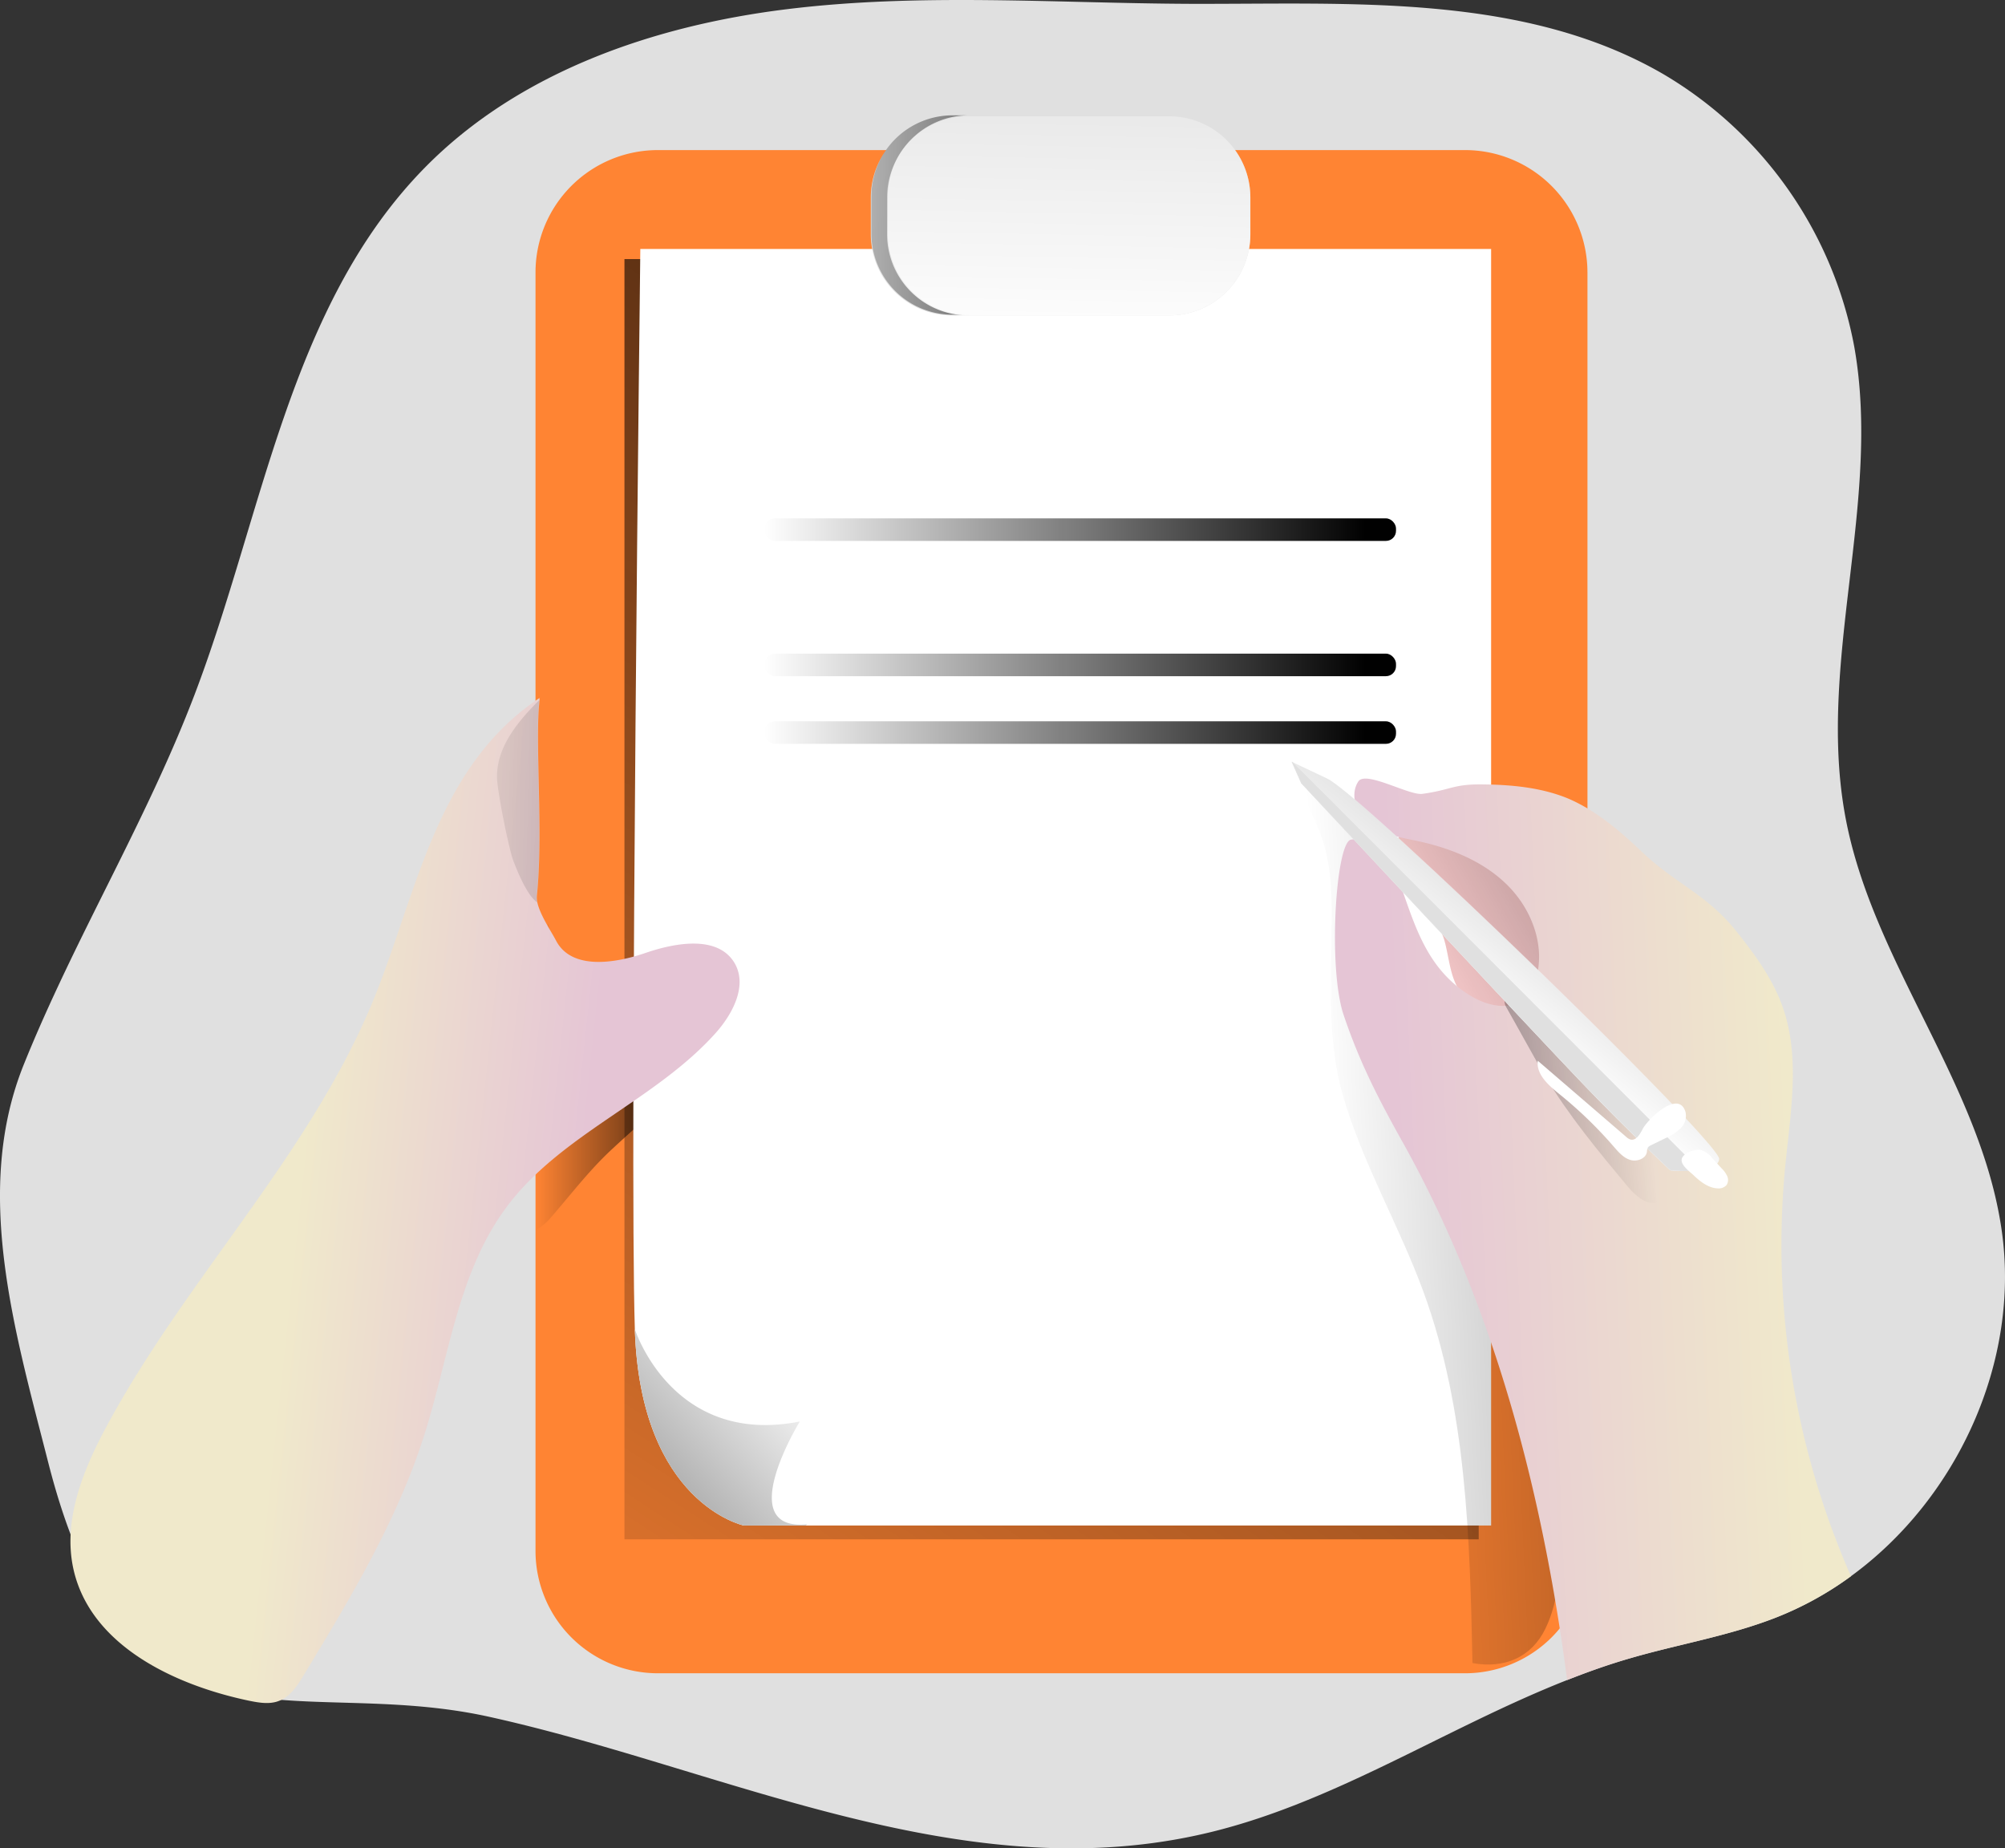 <?xml version="1.0" encoding="UTF-8"?> <svg xmlns="http://www.w3.org/2000/svg" xmlns:xlink="http://www.w3.org/1999/xlink" width="565.35" height="521.125" viewBox="0 0 565.35 521.125"><rect x="0" y="0" width="565.35" height="521.125" fill="#333333" stroke="none"/><defs><linearGradient id="linear-gradient" y1="0.5" x2="1" y2="0.5" gradientUnits="objectBoundingBox"><stop offset="0" stop-color="#010101" stop-opacity="0"></stop><stop offset="0.95" stop-color="#010101"></stop></linearGradient><linearGradient id="linear-gradient-2" x1="0.118" y1="1.391" x2="0.919" y2="-0.476" gradientUnits="objectBoundingBox"><stop offset="0" stop-color="#010101" stop-opacity="0"></stop><stop offset="0.47" stop-color="#010101" stop-opacity="0.471"></stop><stop offset="0.95" stop-color="#010101"></stop></linearGradient><linearGradient id="linear-gradient-3" x1="0.188" y1="0.687" x2="3.447" y2="-1.527" xlink:href="#linear-gradient-2"></linearGradient><linearGradient id="linear-gradient-4" x1="0.116" y1="0.545" x2="3.744" y2="-0.034" xlink:href="#linear-gradient-2"></linearGradient><linearGradient id="linear-gradient-5" x1="0.806" y1="0.183" x2="0.402" y2="0.119" gradientUnits="objectBoundingBox"><stop offset="0" stop-color="#e5c5d5"></stop><stop offset="0.42" stop-color="#ead4d1"></stop><stop offset="1" stop-color="#f0e9cb"></stop></linearGradient><linearGradient id="linear-gradient-6" x1="0.89" y1="0.074" x2="-1.333" y2="2.485" xlink:href="#linear-gradient"></linearGradient><linearGradient id="linear-gradient-7" x1="0" y1="0.5" x2="1" y2="0.5" xlink:href="#linear-gradient"></linearGradient><linearGradient id="linear-gradient-9" x1="0" y1="0.502" x2="1" y2="0.502" xlink:href="#linear-gradient"></linearGradient><linearGradient id="linear-gradient-12" x1="-0.886" y1="0.421" x2="3.182" y2="0.6" xlink:href="#linear-gradient-2"></linearGradient><linearGradient id="linear-gradient-13" x1="0.536" y1="-0.537" x2="0.474" y2="1.266" gradientUnits="objectBoundingBox"><stop offset="0" stop-color="#fff" stop-opacity="0"></stop><stop offset="0.95" stop-color="#fff"></stop></linearGradient><linearGradient id="linear-gradient-14" x1="-1.466" y1="0.276" x2="20.159" y2="2.259" xlink:href="#linear-gradient"></linearGradient><linearGradient id="linear-gradient-15" x1="0.11" y1="0.294" x2="0.868" y2="0.236" xlink:href="#linear-gradient-5"></linearGradient><linearGradient id="linear-gradient-16" x1="0.863" y1="0.45" x2="-2.052" y2="0.835" xlink:href="#linear-gradient-2"></linearGradient><linearGradient id="linear-gradient-17" x1="0.583" y1="0.389" x2="0.413" y2="0.591" xlink:href="#linear-gradient-13"></linearGradient></defs><g id="illus_B_Cover" transform="translate(0.086 0.006)"><path id="Trazado_4037" data-name="Trazado 4037" d="M543.111,451.1a93.614,93.614,0,0,1-21.448,11.77c-13.213,5.124-27.288,7.418-40.848,11.367-6.019,1.734-11.927,3.838-17.722,6.131-35.1,13.818-67.309,35.735-104.23,43.735-68.416,14.936-134.539-19.02-199.935-33.419C102.9,478.376,57.36,507.8,34.737,418.765,25.283,381.7,13.58,342.45,27.89,306.882S62.35,238.466,76,202.719C95.49,151.667,102.706,92.85,141.06,53.893c26.561-26.975,64.523-40,102.127-44.619s75.678-1.656,113.539-1.5c45.6.145,94.183-3.054,133.622,19.9a113.259,113.259,0,0,1,53.7,76.763c7.832,43.847-10.763,89.3-2.406,133.073,7.753,40.748,38.04,74.85,43.959,115.933C590.974,390.436,573.14,429.237,543.111,451.1Z" transform="translate(-21.29 -6.7)" fill="#e0e0e0"></path><path id="Trazado_4038" data-name="Trazado 4038" d="M452.784,79.015v360.4a34.527,34.527,0,0,1-34.5,34.549H190.665a34.516,34.516,0,0,1-34.5-34.549V79.015a34.5,34.5,0,0,1,34.5-34.5H418.279a34.527,34.527,0,0,1,34.5,34.5Z" transform="translate(-5.253 -2.206)" fill="#ff8433"></path><path id="Trazado_4039" data-name="Trazado 4039" d="M212.133,263.067c-6.847,16.782-21.716,28.139-34.583,40.144-6.623,6.176-11.737,13.068-17.644,19.759a14.075,14.075,0,0,1-3.726,2.864V257.271a81.9,81.9,0,0,0,3.5-17.9c2.238,7.373,1.231,16.368,6.914,21.6,3.659,3.424,9.04,4.028,14.041,4.252a144.944,144.944,0,0,0,31.5-2.159Z" transform="translate(-5.251 20.949)" fill="url(#linear-gradient)"></path><rect id="Rectángulo_1773" data-name="Rectángulo 1773" width="240.873" height="360.956" transform="translate(175.991 73.038)" fill="url(#linear-gradient-2)"></rect><path id="Trazado_4040" data-name="Trazado 4040" d="M422.689,69.43V429.346h-210.7s-29.2-6.142-30.745-55.36S182.79,69.43,182.79,69.43Z" transform="translate(-2.324 0.755)" fill="#fff"></path><path id="Trazado_4041" data-name="Trazado 4041" d="M386.611,246.752c1.421,4.934,1.566,10.416,4.475,14.634,3.972,5.684,11.781,7.194,18.718,6.825a7.763,7.763,0,0,0,2.674-.5,6.456,6.456,0,0,0,2.372-2.126c4.263-5.728,4.184-13.717,2.081-20.542a40.9,40.9,0,0,0-17.4-22.522c-4.542-2.819-24.211-11.076-26.326-3.356C371.428,225.807,384.675,240.039,386.611,246.752Z" transform="translate(20.519 18.165)" fill="#f5c7c8"></path><path id="Trazado_4042" data-name="Trazado 4042" d="M386.611,246.752c1.421,4.934,1.566,10.416,4.475,14.634,3.972,5.684,11.781,7.194,18.718,6.825a7.763,7.763,0,0,0,2.674-.5,6.456,6.456,0,0,0,2.372-2.126c4.263-5.728,4.184-13.717,2.081-20.542a40.9,40.9,0,0,0-17.4-22.522c-4.542-2.819-24.211-11.076-26.326-3.356C371.428,225.807,384.675,240.039,386.611,246.752Z" transform="translate(20.519 18.165)" fill="url(#linear-gradient-3)"></path><path id="Trazado_4043" data-name="Trazado 4043" d="M397.575,452.592c-.761-35.243-1.645-71.247-13.717-104.376-6.858-18.83-17.208-36.34-22.8-55.583-4.408-15.16-3.356-31.26-3.222-47.058.067-8.369.123-16.917-2.473-24.872-2.238-6.948-6.523-13.314-7.451-20.564,9.779,7.127,20.139,15.048,23.686,26.617,1.723,5.594,1.656,11.613,2.585,17.409,3,18.752,16.066,34.024,25.375,50.571,20.452,36.384,23,79.907,22.8,121.639,0,9.04-.269,18.427-4.24,26.561S406.481,454.226,397.575,452.592Z" transform="translate(17.532 16.287)" fill="url(#linear-gradient-4)"></path><path id="Trazado_4044" data-name="Trazado 4044" d="M220.9,277.032c-17.118,19.121-43.634,28.485-58.962,49.072-13.694,18.326-16.257,42.37-23.182,64.2-7.675,24.2-20.922,46.174-34.091,67.891-1.734,2.853-3.659,5.863-6.78,7.1-2.708,1.119-5.751.571-8.581,0-21.336-4.475-44.7-15.731-49.486-37.022-3.054-13.627,2.54-27.691,9.152-40,22.947-42.862,59.119-78.385,76.685-123.731,11.479-29.615,17.387-63.191,45.581-81.965a2.45,2.45,0,0,0,0,.571c-1.387,11.737,1.119,37.067-.75,55.091a6.959,6.959,0,0,0,.112,1.958h0c.794,3.614,3.916,8.167,5.348,10.909,4.363,8.167,16.4,6.366,25.174,3.356s20.732-5.012,25.252,3.122C229.787,263.863,225.692,271.65,220.9,277.032Z" transform="translate(-19.18 14.2)" fill="url(#linear-gradient-5)"></path><path id="Trazado_4045" data-name="Trazado 4045" d="M229.824,396.653a5.027,5.027,0,0,0-.414.347H211.945s-29.2-6.142-30.745-55.36c0,0,10.506,33.117,46.51,26.035C227.71,367.675,208.634,398.767,229.824,396.653Z" transform="translate(-2.278 33.101)" fill="#fff"></path><path id="Trazado_4046" data-name="Trazado 4046" d="M229.824,396.653a5.027,5.027,0,0,0-.414.347H211.945s-29.2-6.142-30.745-55.36c0,0,10.506,33.117,46.51,26.035C227.71,367.675,208.634,398.767,229.824,396.653Z" transform="translate(-2.278 33.101)" fill="url(#linear-gradient-6)"></path><rect id="Rectángulo_1774" data-name="Rectángulo 1774" width="178.006" height="6.355" rx="2.84" transform="translate(215.541 146.142)" fill="url(#linear-gradient-7)"></rect><rect id="Rectángulo_1775" data-name="Rectángulo 1775" width="178.006" height="6.355" rx="2.84" transform="translate(215.541 165.218)" fill="url(#linear-gradient-7)"></rect><rect id="Rectángulo_1776" data-name="Rectángulo 1776" width="178.006" height="6.355" rx="2.84" transform="translate(215.541 184.283)" fill="url(#linear-gradient-9)"></rect><rect id="Rectángulo_1777" data-name="Rectángulo 1777" width="178.006" height="6.355" rx="2.84" transform="translate(215.541 203.359)" fill="url(#linear-gradient-7)"></rect><rect id="Rectángulo_1778" data-name="Rectángulo 1778" width="178.006" height="6.355" rx="2.84" transform="translate(215.541 222.435)" fill="url(#linear-gradient-7)"></rect><path id="Trazado_4047" data-name="Trazado 4047" d="M347.686,58.88V69.263a22.858,22.858,0,0,1-22.88,22.88H263.584a22.891,22.891,0,0,1-22.914-22.88V58.88A22.9,22.9,0,0,1,263.584,36h61.222a22.869,22.869,0,0,1,22.88,22.88Z" transform="translate(4.789 -3.218)" fill="#e0e0e0"></path><path id="Trazado_4048" data-name="Trazado 4048" d="M240.82,58.64V69.034A22.869,22.869,0,0,0,263.7,91.97h4.6a22.869,22.869,0,0,1-22.88-22.936V58.64A22.869,22.869,0,0,1,268.3,35.76h-4.6A22.869,22.869,0,0,0,240.82,58.64Z" transform="translate(4.807 -3.246)" fill="url(#linear-gradient-12)"></path><path id="Trazado_4049" data-name="Trazado 4049" d="M347.2,58.88V69.263a22.858,22.858,0,0,1-22.88,22.88H267.684a22.891,22.891,0,0,1-22.914-22.88V58.88A22.9,22.9,0,0,1,267.684,36h56.635A22.869,22.869,0,0,1,347.2,58.88Z" transform="translate(5.276 -3.218)" fill="url(#linear-gradient-13)"></path><path id="Trazado_4050" data-name="Trazado 4050" d="M157.672,238.181a6.959,6.959,0,0,0,.112,1.958c-2.148-1.432-4.587-6.1-6.713-11.7-1.309-3.435-4.621-20.027-4.621-23.708,0-8.47,5.829-15.552,11.96-21.638C157.034,194.827,159.518,220.157,157.672,238.181Z" transform="translate(-6.407 14.261)" fill="url(#linear-gradient-14)"></path><path id="Trazado_4051" data-name="Trazado 4051" d="M503.132,427.785a93.614,93.614,0,0,1-21.448,11.77c-13.213,5.124-27.288,7.418-40.848,11.367-6.019,1.734-11.927,3.838-17.722,6.131-6.959-53.021-20.62-105.741-46.666-152.161-6.769-12.117-11.927-22.209-16.368-35.377s-2.238-48.736,2.1-49.407c7.384-1.208,12.162,7.407,14.545,14.489,3.994,11.546,7.608,22.119,18.438,29.09,4.632,3.01,11.032,4.856,15.429,1.5a12.307,12.307,0,0,0,4.106-7.295c1.958-9.074-2.036-18.74-8.693-25.218S390.421,222.6,381.392,220.6c-5.191-1.119-10.808-1.88-14.757-5.426-3.155-2.853-4.733-7.932-2.405-11.468,2.07-3.166,14.377,4.028,18.069,3.491,8.156-1.119,8.57-2.741,16.782-2.663s16.671.828,24.312,3.983c7.832,3.356,14.489,9.029,20.7,14.936,9.633,9.186,18.282,11.971,26.639,22.377,5.27,6.59,10.349,13.5,13.169,21.493,5.046,14.3,2.148,30.029.682,45.156a231.922,231.922,0,0,0,17.5,112.856C502.371,426.129,502.8,426.957,503.132,427.785Z" transform="translate(18.689 16.615)" fill="url(#linear-gradient-15)"></path><path id="Trazado_4052" data-name="Trazado 4052" d="M411.716,280.615c6.713,11.267,15.127,21.381,23.5,31.439,2.35,2.819,6.165,5.907,9.23,3.882,2.338-1.555,2.238-4.99,1.656-7.731-2.495-11.681-8.951-22.22-16.905-31.159s-17.331-16.424-26.673-23.876c.324.257-3.3,5.292-1.779,7.988C403.313,265.611,409.019,276.072,411.716,280.615Z" transform="translate(23.765 22.588)" fill="url(#linear-gradient-16)"></path><path id="Trazado_4053" data-name="Trazado 4053" d="M349.408,204.726s65.955,70.732,79.437,84.774,24.614,24.368,24.614,24.368,13.247,1.32,13.773-3.177S366.839,208.172,356.769,203.406L346.7,198.64Z" transform="translate(17.388 16.109)" fill="#e0e0e0"></path><path id="Trazado_4054" data-name="Trazado 4054" d="M467.272,310.693c-.257,2.238-3.681,3.043-7.037,3.267a44.752,44.752,0,0,1-6.713-.112s-11.132-10.3-24.614-24.346-79.437-84.785-79.437-84.785l-2.64-6.1,10.069,4.789C366.879,208.186,467.854,306.173,467.272,310.693Z" transform="translate(17.404 16.106)" fill="url(#linear-gradient-17)"></path><path id="Trazado_4055" data-name="Trazado 4055" d="M461.443,313.322l-1.208.638a44.752,44.752,0,0,1-6.713-.112s-11.132-10.3-24.614-24.346-79.437-84.785-79.437-84.785l-2.64-6.1Z" transform="translate(17.404 16.106)" fill="#e0e0e0"></path><path id="Trazado_4056" data-name="Trazado 4056" d="M438.358,293.221c-.772,1.488-1.913,3.457-3.513,2.965a3.121,3.121,0,0,1-1.119-.7L408.765,274c-.481,3.86,3.01,6.9,6.031,9.353a118.743,118.743,0,0,1,15.362,14.824c1.309,1.51,2.685,3.133,4.6,3.759s4.475-.291,4.777-2.238a3.223,3.223,0,0,1,.257-1.2,1.969,1.969,0,0,1,.884-.671l4.05-1.98A14.544,14.544,0,0,0,449,293.087a4.945,4.945,0,0,0,1.41-4.666C448.461,281.966,439.712,290.581,438.358,293.221Z" transform="translate(24.758 25.064)" fill="#fff"></path><path id="Trazado_4057" data-name="Trazado 4057" d="M448.557,303.782c1.857,1.745,4.05,3.424,6.6,3.535a3.01,3.01,0,0,0,2.5-.906,2.607,2.607,0,0,0,.2-2.562,7.551,7.551,0,0,0-1.578-2.182l-2.584-2.819a6.713,6.713,0,0,0-3.356-2.394c-1.51-.269-4.99.884-5.3,2.652S447.55,302.764,448.557,303.782Z" transform="translate(29.07 27.727)" fill="#fff"></path></g></svg> 